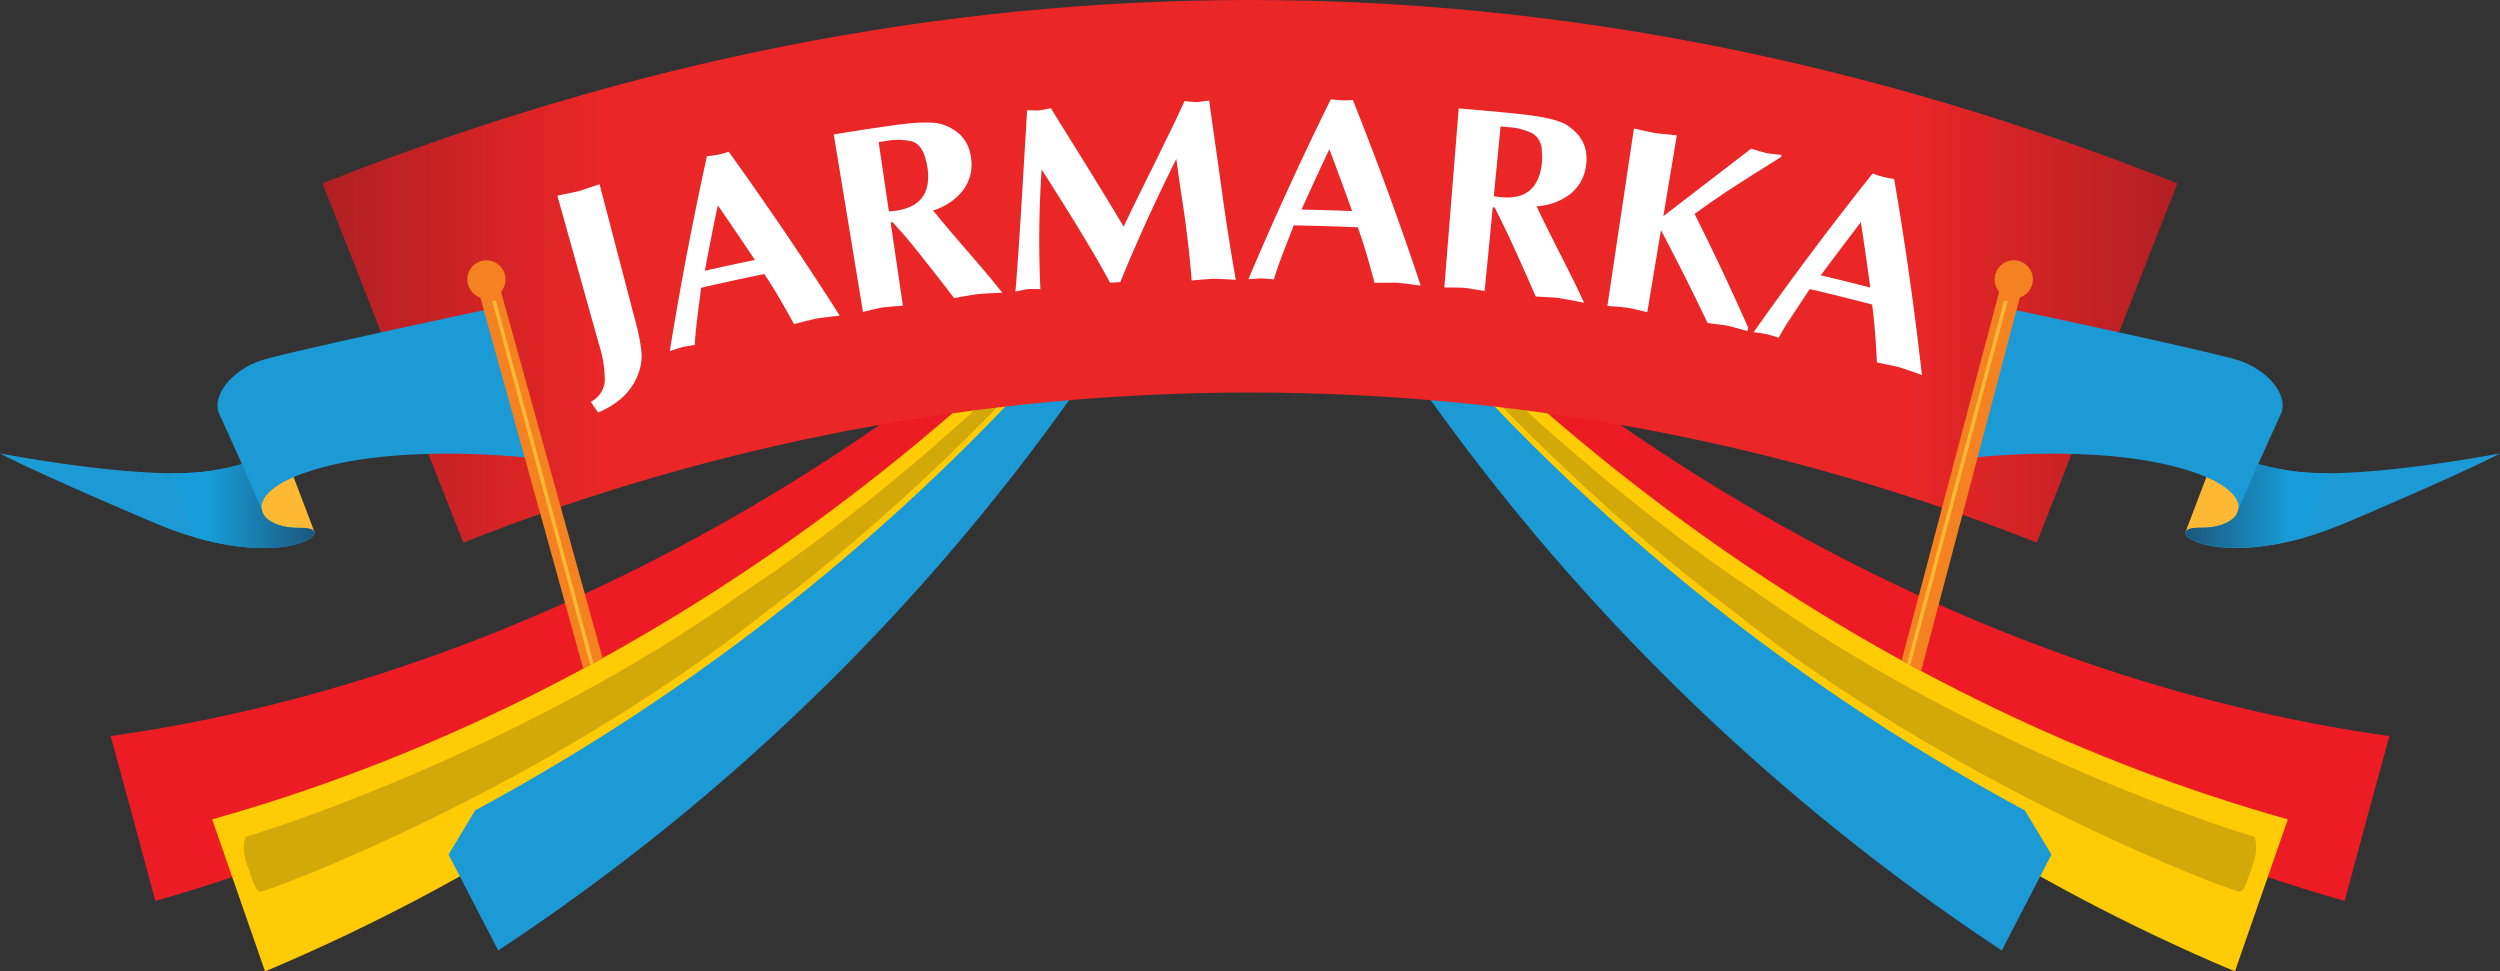 <svg xmlns="http://www.w3.org/2000/svg" xmlns:xlink="http://www.w3.org/1999/xlink" viewBox="0 0 630.22 244.88"><rect x="0" y="0" width="630.22" height="244.88" fill="#333333" stroke="none"/><defs><style>.cls-1{fill:none;}.cls-2{fill:#ed1c24;}.cls-3{fill:#ffcb05;}.cls-4{fill:#d3a809;}.cls-5{fill:#1c9ad6;}.cls-6{clip-path:url(#clip-path);}.cls-7{fill:url(#linear-gradient);}.cls-8{fill:#fdb933;}.cls-9{fill:#f58220;}.cls-10{clip-path:url(#clip-path-2);}.cls-11{fill:url(#linear-gradient-2);}.cls-12{clip-path:url(#clip-path-3);}.cls-13{fill:url(#linear-gradient-3);}.cls-14{fill:#fff;}</style><clipPath id="clip-path" transform="translate(0 0)"><path class="cls-1" d="M81.3,46.22c14.66,37,20.82,53.53,35.49,90.56a538.78,538.78,0,0,1,396.65,0c14.66-37,20.82-53.52,35.49-90.56Q432.17,0,315.11,0T81.3,46.22"/></clipPath><linearGradient id="linear-gradient" x1="-105.83" y1="388.73" x2="-104.83" y2="388.73" gradientTransform="matrix(467.63, 0, 0, -467.63, 49571.45, 181850.3)" gradientUnits="userSpaceOnUse"><stop offset="0" stop-color="#af1f23"/><stop offset="0.15" stop-color="#ea2627"/><stop offset="0.85" stop-color="#ea2627"/><stop offset="1" stop-color="#af1f23"/></linearGradient><clipPath id="clip-path-2" transform="translate(0 0)"><path class="cls-1" d="M564.24,128.39a3.56,3.56,0,0,1-.77,1.73v0h0c-1.47,1.79-4.7,3-8.81,2.9-3.79-.07-4.61,1.24-2.87,2.54,3,2.22,13.34,4.44,29.15-.09,2.09-4.29,4.51-12,5.77-16.22a68.37,68.37,0,0,1-7.11-.3,62.16,62.16,0,0,1-10.32-2Z"/></clipPath><linearGradient id="linear-gradient-2" x1="-105.83" y1="388.71" x2="-104.83" y2="388.71" gradientTransform="translate(-3201.1 14040.47) rotate(180) scale(35.79)" gradientUnits="userSpaceOnUse"><stop offset="0" stop-color="#169dd9"/><stop offset="0.25" stop-color="#169dd9"/><stop offset="1" stop-color="#1d567a"/></linearGradient><clipPath id="clip-path-3" transform="translate(0 0)"><path class="cls-1" d="M50.65,119a68.69,68.69,0,0,1-7.12.3c1.26,4.22,3.69,11.94,5.77,16.22,15.81,4.54,26.19,2.32,29.15.09,1.74-1.3.92-2.6-2.86-2.54-4.12.07-7.35-1.11-8.82-2.9h0v0a3.54,3.54,0,0,1-.77-1.74L61,117A63.3,63.3,0,0,1,50.65,119"/></clipPath><linearGradient id="linear-gradient-3" x1="-105.83" y1="388.71" x2="-104.83" y2="388.71" gradientTransform="matrix(35.79, 0, 0, -35.79, 3831.45, 14040.97)" xlink:href="#linear-gradient-2"/></defs><g id="Layer_2" data-name="Layer 2"><g id="Layer_1-2" data-name="Layer 1"><path class="cls-2" d="M27.9,185.55l5.66,20.77,5.61,20.79C150.82,195.3,248,120.44,315.11,24.87,236.59,112.11,132.14,171,27.9,185.55" transform="translate(0 0)"/><path class="cls-3" d="M53.48,206.55l6.67,19.16,6.67,19.17c106.73-44.95,191.8-125.24,248.29-220C247.68,112,155.13,178,53.48,206.55" transform="translate(0 0)"/><path class="cls-4" d="M61.45,211c1.43-.45-1.33.84.93,7.3s2.44,6.78,3.9,6.29c.65.27,70.13-25.21,127.21-70.66,58.32-43.6,102.4-101.75,102.11-101.75.32,0-47.28,56.52-107.37,96.63-59,42.09-127.66,62.83-126.78,62.19" transform="translate(0 0)"/><path class="cls-5" d="M119.76,204.3l-6.69,11.14,4.67,9,7.86,15.15C209.83,184.07,273.42,108.8,315.11,24.87A539.44,539.44,0,0,1,119.76,204.3" transform="translate(0 0)"/><path class="cls-2" d="M602.33,185.55l-5.67,20.77-5.61,20.79C479.41,195.3,382.25,120.44,315.11,24.87c78.52,87.24,183,146.14,287.22,160.68" transform="translate(0 0)"/><path class="cls-3" d="M576.74,206.55l-6.67,19.16-6.67,19.17c-106.73-44.95-191.8-125.24-248.29-220C382.54,112,475.09,178,576.74,206.55" transform="translate(0 0)"/><path class="cls-4" d="M568.77,211c-1.43-.45,1.33.84-.93,7.3s-2.44,6.78-3.9,6.29c-.65.27-70.13-25.21-127.21-70.66-58.32-43.6-102.4-101.75-102.11-101.75-.32,0,47.28,56.52,107.37,96.63,59,42.09,127.66,62.83,126.78,62.19" transform="translate(0 0)"/><path class="cls-5" d="M510.46,204.3l6.69,11.14-4.67,9-7.86,15.15A549.11,549.11,0,0,1,315.11,24.87,539.52,539.52,0,0,0,510.46,204.3" transform="translate(0 0)"/><g class="cls-6"><rect class="cls-7" x="81.3" width="467.63" height="136.78"/></g><polygon class="cls-8" points="550.94 134.11 557.2 117.65 568.56 127.54 560.68 136.02 555.17 134.54 550.94 134.11"/><path class="cls-5" d="M579.57,119a62.23,62.23,0,0,1-10.31-2l5.66-12.51c.05-.13.11-.25.16-.37h0c1.8-4.52-3.52-11.4-12-13.66C550,87,506.74,77.88,506.74,77.88l-10.06,37.56s30-3.58,52.08,2.33c11.39,3,15.67,7.08,15.56,10.22-.1,3-4.08,5.15-9.68,5.06-11.58-.2,4.55,12.43,36.88-1.33s38.7-17.43,38.7-17.43S597,120.73,579.57,119" transform="translate(0 0)"/><polygon class="cls-9" points="484.28 169.18 479.39 166.5 504.98 69.72 510.21 71.13 484.28 169.18"/><path class="cls-9" d="M503,69.18a4.81,4.81,0,1,1,3.4,5.89,4.8,4.8,0,0,1-3.4-5.89" transform="translate(0 0)"/><polygon class="cls-8" points="481.56 167.68 480.74 167.26 505.25 75.71 506.11 75.94 481.56 167.68"/><g class="cls-10"><rect class="cls-11" x="550.03" y="117.03" width="36.66" height="23"/></g><polygon class="cls-8" points="79.28 134.11 73.02 117.65 61.66 127.54 69.54 136.02 75.06 134.54 79.28 134.11"/><path class="cls-5" d="M50.65,119A62.23,62.23,0,0,0,61,117l-5.65-12.51c-.06-.12-.12-.24-.17-.37h0c-1.8-4.52,3.52-11.4,12-13.65C80.26,87,123.48,77.88,123.48,77.88l10.07,37.56s-30-3.58-52.09,2.34c-11.39,3-15.66,7.07-15.55,10.21.1,3,4.07,5.15,9.67,5.06,11.58-.2-4.55,12.43-36.87-1.33S0,114.29,0,114.29s33.27,6.44,50.65,4.69" transform="translate(0 0)"/><polygon class="cls-9" points="147.03 168.57 151.91 165.89 125.24 69.73 120.01 71.13 147.03 168.57"/><path class="cls-9" d="M127.27,69.18a4.81,4.81,0,1,0-3.4,5.9,4.79,4.79,0,0,0,3.4-5.9" transform="translate(0 0)"/><polygon class="cls-8" points="148.78 167.56 149.61 167.18 124.98 75.71 124.11 75.95 148.78 167.56"/><g class="cls-12"><rect class="cls-13" x="43.53" y="117.04" width="36.66" height="23"/></g><path class="cls-14" d="M151.14,46.44q4.31,16.44,8.6,32.88l.54,2a51.91,51.91,0,0,1,1.35,6.74,12.54,12.54,0,0,1-.4,5.22c-1.46,4.85-4.93,8.38-10.45,10.71l-1.84-2.69a6.48,6.48,0,0,0,3.52-5.26A29.42,29.42,0,0,0,151.05,87c-.36-1.27-.71-2.54-1.07-3.81L140.5,49.32q4.5-.91,5.4-1.15c.6-.16,2.34-.75,5.24-1.73" transform="translate(0 0)"/><path class="cls-14" d="M192.62,69.1q-8,1.62-15.88,3.45c-.14,1.21-.35,2.84-.62,4.89s-.49,3.85-.65,5.4-.27,2.92-.32,4.11c-.35.07-.87.15-1.58.27s-1.23.21-1.57.3-.88.24-1.55.46-1.21.4-1.6.51Q172.8,64,178.21,39.36A20.38,20.38,0,0,0,181,39a22.29,22.29,0,0,0,2.69-.76q14.67,20.37,28,41.34c-3.29.36-5.22.61-5.81.72s-2.51.57-5.71,1.41c-3.17-5.78-5.69-10-7.49-12.58m-14.92-.89q6.26-1.42,12.54-2.71-4.61-6.91-9.35-13.76Q179.21,60,177.7,68.21" transform="translate(0 0)"/><path class="cls-14" d="M217.53,78.55l-7.35-44.66q7.69-1.28,15.4-2.35c5.78-.81,9.75-.85,11.88-.22,4.45,1.48,6.88,4.38,7.35,8.63a10.83,10.83,0,0,1-2.1,8.11,15.36,15.36,0,0,1-7.49,5c1.35,1.66,2.75,3.36,4.22,5.08s3.26,3.81,5.4,6.28,3.72,4.34,4.78,5.6l3.06,3.77c-3.41.14-5.46.27-6.17.35s-2.68.42-6,1q-4.86-6.37-9.91-12.66c-.64-.8-1.57-1.93-2.81-3.38L225,56l-.48.07,3.09,21c-2.86.2-4.56.36-5.11.44s-2.2.45-5,1.13m4-42.83,2.58,17.5a15.86,15.86,0,0,0,1.75-.19c6.15-.88,8.83-4.4,8-10.69a15.83,15.83,0,0,0-.79-3.23c-.67-2-1.79-3.2-3.35-3.61a15.64,15.64,0,0,0-6.07-.09l-2.15.31" transform="translate(0 0)"/><path class="cls-14" d="M283.26,57.13c.72-1.53,1.9-4,3.55-7.36s3.08-6.25,4.27-8.63,2.44-5,3.78-7.72,2.58-5.4,3.74-7.93c1.72.17,2.75.25,3.08.24s1.41-.13,3.13-.38q1,7.14,1.9,13.44t1.61,11.54q.75,5.27,1.57,10.42t1.64,9.79c-3.18-.2-5.06-.27-5.64-.26s-2.31.14-5.48.44q-.29-3.68-.72-7.66c-.29-2.66-.59-5.08-.89-7.28s-.63-4.47-1-6.83-.76-5.32-1.27-8.88c-.85,1.71-2.06,4.17-3.6,7.38s-2.81,5.93-3.82,8.15-2.21,4.92-3.59,8.11-2.4,5.66-3.11,7.41l-2.58.14Q278.63,69,276,64.41c-1.8-3-3.21-5.38-4.2-7s-2.51-4.08-4.58-7.38-3.63-5.73-4.63-7.3a263.37,263.37,0,0,0-.32,30.15c-1.82,0-2.88-.06-3.2,0s-1.3.23-3.09.63c.83-9.8,1.71-25,2.94-45.74,1.71.07,2.71.09,3,.07s1.35-.22,3-.57c3.58,5.91,9.93,15.79,18.36,29.88" transform="translate(0 0)"/><path class="cls-14" d="M342.28,57.3q-8.08-.34-16.15-.49-.64,1.72-1.78,4.6c-.75,1.93-1.39,3.62-1.92,5.09s-.95,2.77-1.28,3.92l-1.59-.13q-1.06-.09-1.59-.09c-.37,0-.9,0-1.61.08l-1.65.11Q324.37,47.52,335.5,25a20.19,20.19,0,0,0,2.75.28,20.12,20.12,0,0,0,2.78-.09Q350.32,48.46,358.15,72c-3.27-.45-5.2-.67-5.8-.71s-2.56,0-5.85,0c-1.68-6.37-3.11-11-4.22-14m-14.19-4.46q6.38.12,12.76.38-2.79-7.81-5.74-15.6-3.58,7.59-7,15.22" transform="translate(0 0)"/><path class="cls-14" d="M364.1,72.45q1.81-22.54,3.62-45.11,7.74.61,15.48,1.42c5.8.61,9.66,1.53,11.58,2.65,4,2.5,5.63,5.9,5.06,10.15a10.82,10.82,0,0,1-4,7.36A15.43,15.43,0,0,1,387.36,52q1.36,2.91,2.88,5.94c1,2,2.25,4.48,3.73,7.4s2.57,5.11,3.29,6.58,1.39,2.93,2.07,4.4c-3.35-.68-5.37-1-6.08-1.14s-2.7-.25-6.11-.43q-3.19-7.36-6.57-14.68c-.43-.94-1.06-2.25-1.91-4l-1.88-3.78-.48,0q-1,10.55-2.05,21.07c-2.82-.48-4.5-.74-5.05-.79s-2.24-.09-5.1-.11m14.18-40.6-1.71,17.61c.41.08,1,.16,1.74.23,6.18.63,9.62-2.14,10.36-8.44a15.42,15.42,0,0,0,0-3.33,5,5,0,0,0-2.38-4.31,15.6,15.6,0,0,0-5.87-1.55l-2.15-.21" transform="translate(0 0)"/><path class="cls-14" d="M405.2,77.17l6.69-44.77c3,.66,4.75,1.06,5.36,1.15s2.43.28,5.46.56Q421,44.3,419.31,54.49c7.83-6.06,15.23-11.7,22.12-17,2.12.64,3.39,1,3.82,1.1s1.66.23,3.87.47c0,.17-.07.33-.11.5q-7,4.34-13.89,8.81c-1,.66-2.47,1.67-4.36,3s-3.08,2.21-3.57,2.55q7.15,14.25,13.5,28.65c-.06.3-.12.6-.19.9-2.75-.8-4.41-1.24-4.95-1.35s-2.22-.34-5.07-.68q-5.61-11.76-11.77-23.43l-3.45,20.7c-2.74-.68-4.41-1.05-5-1.14s-2.26-.25-5.08-.45" transform="translate(0 0)"/><path class="cls-14" d="M472,76.78q-7.87-2.06-15.79-3.9c-.66,1-1.57,2.4-2.72,4.12s-2.13,3.24-3,4.56-1.52,2.51-2.09,3.56l-1.53-.46c-.68-.21-1.2-.35-1.55-.42s-.89-.17-1.59-.27l-1.65-.24q14.31-20.32,30-40a21.48,21.48,0,0,0,2.65.86,22.07,22.07,0,0,0,2.76.5q4.24,24.77,7,49.46c-3.13-1.14-5-1.77-5.57-1.93s-2.51-.59-5.77-1.25c-.32-6.58-.75-11.45-1.22-14.59M459,69.4q6.25,1.48,12.48,3.09Q470.37,64.26,469.1,56,464,62.68,459,69.4" transform="translate(0 0)"/></g></g></svg>
